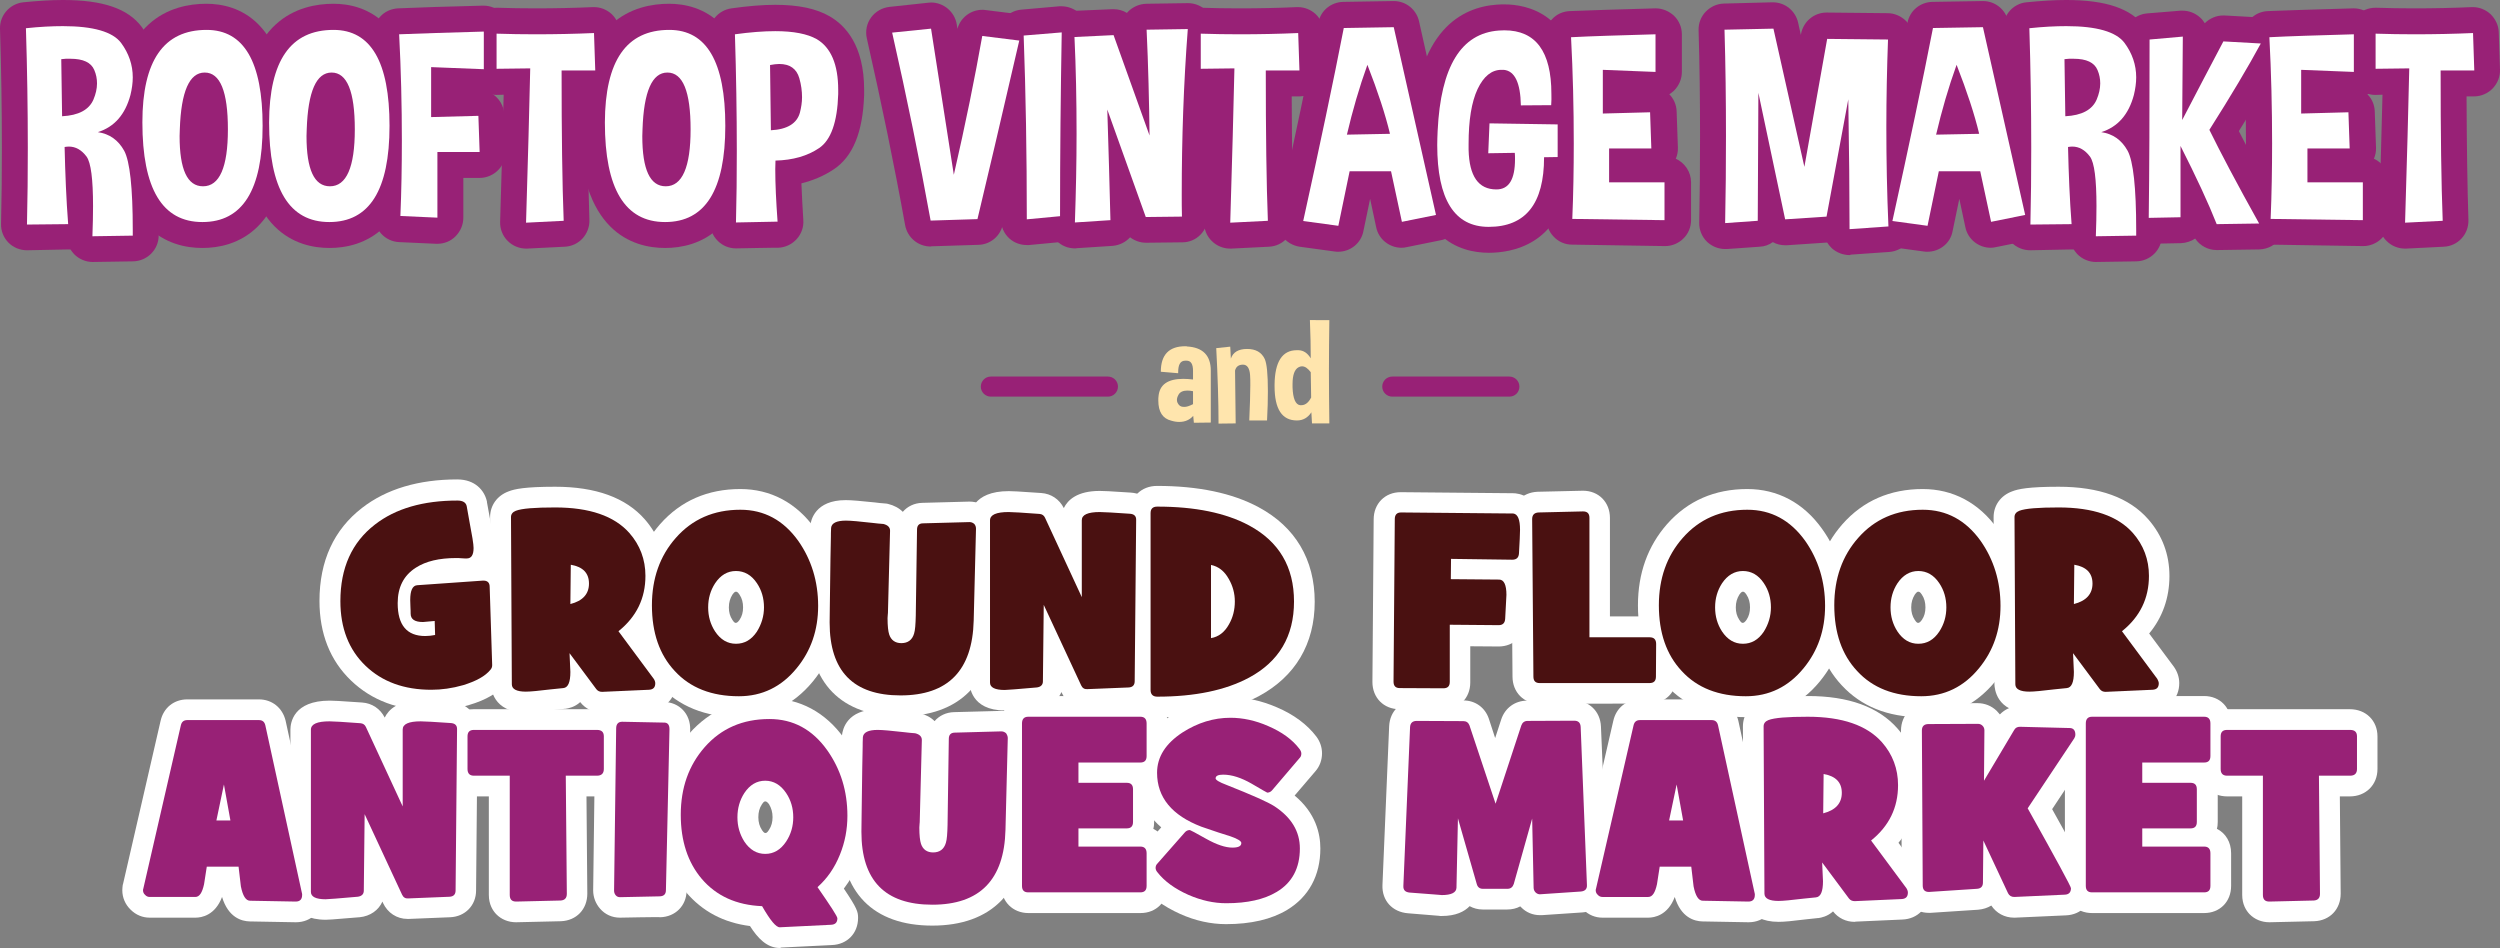 <?xml version="1.0" encoding="UTF-8"?>
<!-- Generator: Adobe Illustrator 28.1.0, SVG Export Plug-In . SVG Version: 6.00 Build 0)  -->
<svg xmlns="http://www.w3.org/2000/svg" xmlns:xlink="http://www.w3.org/1999/xlink" version="1.1" id="Layer_1" x="0px" y="0px" viewBox="0 0 1195.7 453.4" xml:space="preserve">
<rect x="0" y="0" width="1195.7" height="453.4" fill="#808080" stroke="none"/>
<g>
	<g>
		<g>
			<g>
				<path fill="#982176" d="M44.3,125.3c-3.3,0-6.6-1.4-8.9-3.8c-0.6-0.7-1.2-1.4-1.7-2.2c-0.3,0-0.5,0-0.8,0c0,0-19.9,0.4-20,0.4      c-3.3,0-6.5-1.3-8.8-3.6c-2.4-2.4-3.7-5.7-3.6-9c0.3-12,0.4-24.3,0.4-36.5C0.9,52,0.6,32.9,0,13.8c-0.2-6.5,4.7-12,11.1-12.7      c7-0.7,13.4-1.1,19-1.1c19.1,0,31.1,4.1,37.7,12.9c5.4,7.2,8.1,15.2,8.1,23.9c0,3.7-0.5,7.6-1.5,11.4c0,0.1,0,0.1,0,0.2      c-1.5,5.8-3.8,10.3-6.4,14c0.8,1.1,1.6,2.3,2.3,3.6c2.8,5.1,5.6,14.3,5.6,43.9v2.7c0,6.8-5.5,12.3-12.3,12.4      C63.7,125,44.4,125.3,44.3,125.3z"></path>
			</g>
			<g>
				<g>
					<path fill="#982176" d="M96.8,118.6c-15.4,0-41.2-7.8-41.2-60.1c0-49.3,27-56.7,43.1-56.7c14.7,0,39.3,7.6,39.3,58.3       C138,111,112.2,118.6,96.8,118.6z"></path>
				</g>
			</g>
			<g>
				<path fill="#982176" d="M157.6,118.6c-15.4,0-41.2-7.8-41.2-60.1c0-49.3,27-56.7,43.1-56.7c14.7,0,39.3,7.6,39.3,58.3      C198.7,111,172.9,118.6,157.6,118.6z"></path>
			</g>
			<g>
				<path fill="#982176" d="M209.2,116.6c-0.2,0-0.4,0-0.6,0l-17.7-0.8c-6.8-0.3-12.1-6.1-11.8-12.9c0.5-11.7,0.7-23.7,0.7-35.6      c0-16.5-0.4-33.4-1.3-50.2c-0.2-3.3,1-6.5,3.2-9s5.3-3.9,8.6-4.1c9.6-0.4,23.3-0.9,40.7-1.3c0.1,0,0.2,0,0.3,0      c3.2,0,6.3,1.3,8.7,3.5c2.4,2.3,3.8,5.5,3.8,8.9v18c0,3.4-1.4,6.6-3.8,8.9c-1.3,1.3-3,2.3-4.7,2.8c3.4,2.1,5.8,5.9,5.9,10.2      l0.6,17.3c0.1,3.4-1.1,6.6-3.5,9c-2.3,2.4-5.6,3.8-8.9,3.8h-7.8v19c0,3.4-1.4,6.6-3.8,9C215.5,115.4,212.4,116.6,209.2,116.6z"></path>
			</g>
			<g>
				<path fill="#982176" d="M251.6,118.9c-3.2,0-6.4-1.3-8.7-3.6c-2.5-2.4-3.8-5.8-3.7-9.2c0.7-23.6,1.3-44,1.7-60.8      c0,0-3.3,0.1-3.4,0.1c-3.3,0-6.4-1.3-8.7-3.6c-2.4-2.3-3.7-5.5-3.7-8.8V16.1c0-3.4,1.4-6.6,3.8-8.9c2.3-2.3,5.4-3.5,8.7-3.5      c0.1,0,0.2,0,0.3,0C244,3.9,250.1,4,256.1,4c9.3,0,18.6-0.2,27.5-0.6c0.2,0,0.3,0,0.5,0c3.1,0,6.1,1.2,8.4,3.3      c2.4,2.3,3.9,5.4,4,8.7l0.6,17.9c0.1,3.4-1.2,6.6-3.5,9s-5.6,3.8-8.9,3.8H281c0.1,24.2,0.4,44.1,0.9,59.1      c0.2,6.8-5,12.5-11.8,12.8l-18,0.9C252,118.9,251.8,118.9,251.6,118.9z"></path>
			</g>
			<g>
				<path fill="#982176" d="M318.1,118.6c-15.4,0-41.2-7.8-41.2-60.1c0-49.3,27-56.7,43.1-56.7c14.7,0,39.3,7.6,39.3,58.3      C359.3,111,333.5,118.6,318.1,118.6z"></path>
			</g>
			<g>
				<path fill="#982176" d="M352,118.8c-3.3,0-6.5-1.3-8.8-3.7c-2.4-2.4-3.7-5.7-3.6-9c0.3-11,0.4-22.5,0.4-34      c0-17.7-0.3-36.3-0.9-55.4c-0.2-6.3,4.4-11.8,10.7-12.7c7.8-1.1,14.9-1.7,21-1.7c11.1,0,19.6,1.8,26,5.5      c7.5,4.3,16.5,13.9,16.5,35.1V45c0,0.1,0,0.3,0,0.4c-0.6,17.9-5.4,29.6-14.7,35.7c-4.5,3-9.7,5.2-15.3,6.6      c0.2,5.2,0.5,11,0.9,17.4c0.3,3.4-0.9,6.8-3.2,9.3c-2.3,2.5-5.5,4-8.9,4.1C372,118.4,352.1,118.8,352,118.8z"></path>
			</g>
			<g>
				<path fill="#982176" d="M445.1,117.9c-6,0-11.1-4.3-12.2-10.2c-5.1-28.4-11.3-58.4-18.3-89.3c-0.8-3.5-0.1-7.1,2-10      s5.3-4.7,8.8-5.1l18.6-2c0.4,0,0.9-0.1,1.3-0.1c6,0,11.3,4.4,12.3,10.5l0.3,2.1c1.5-5.4,6.4-9.1,11.9-9.1c0.5,0,1,0,1.5,0.1      L489,7c3.5,0.4,6.6,2.3,8.7,5.2c2,2.9,2.7,6.5,1.9,9.9c-8.8,38.2-15.6,67-20,85.5c-1.3,5.5-6.1,9.4-11.7,9.5l-22.4,0.7      C445.4,117.9,445.2,117.9,445.1,117.9z"></path>
			</g>
			<g>
				<path fill="#982176" d="M491.1,117.2c-3.1,0-6.1-1.1-8.4-3.2c-2.6-2.4-4-5.7-4-9.2c0-30.9-0.5-60.3-1.5-87.4      C477,10.8,482,5.1,488.6,4.6L506.7,3c0.3,0,0.7,0,1,0c3.1,0,6.2,1.2,8.5,3.3c2.6,2.4,4,5.8,3.9,9.3c-0.5,28.7-0.7,58.3-0.8,87.8      c0,6.4-4.9,11.8-11.3,12.3l-15.9,1.5C491.9,117.2,491.5,117.2,491.1,117.2z"></path>
			</g>
			<g>
				<path fill="#982176" d="M514.1,118.8c-3.2,0-6.3-1.2-8.6-3.5c-2.5-2.4-3.9-5.8-3.8-9.4c0.5-14.3,0.8-28.5,0.8-42      c0-15.6-0.3-31-1-45.7c-0.3-6.8,5-12.6,11.8-13L532,4.4c0.2,0,0.4,0,0.6,0c2.3,0,4.5,0.6,6.4,1.8c0.1-0.2,0.3-0.3,0.4-0.5      c2.3-2.4,5.5-3.8,8.9-3.9c0,0,19.8-0.3,19.9-0.3c3.4,0,6.7,1.4,9,3.9c2.4,2.5,3.6,6,3.3,9.4c-1.9,25.6-2.9,51.9-2.9,78      c0,3.5,0,7,0.1,10.6c0,3.3-1.2,6.5-3.5,8.8c-2.3,2.4-5.4,3.7-8.7,3.7l-17.4,0.2c-2.8,0-5.5-1-7.6-2.6c-2.1,2.3-5,3.8-8.4,4.1      l-17,1.1C514.7,118.8,514.4,118.8,514.1,118.8z"></path>
			</g>
			<g>
				<path fill="#982176" d="M588.3,118.9c-3.2,0-6.4-1.3-8.7-3.6c-2.5-2.4-3.8-5.8-3.7-9.2c0.7-23.6,1.3-44,1.7-60.8      c0,0-3.3,0.1-3.4,0.1c-3.3,0-6.4-1.3-8.7-3.6c-2.4-2.3-3.7-5.5-3.7-8.8V16.1c0-3.4,1.4-6.6,3.8-8.9c2.3-2.3,5.4-3.5,8.7-3.5      c0.1,0,0.2,0,0.3,0c6.1,0.2,12.2,0.3,18.2,0.3c9.3,0,18.6-0.2,27.5-0.6c0.2,0,0.3,0,0.5,0c3.1,0,6.1,1.2,8.4,3.3      c2.4,2.3,3.9,5.4,4,8.7l0.6,17.9c0.1,3.4-1.2,6.6-3.5,9s-5.6,3.8-8.9,3.8h-3.6c0.1,24.2,0.4,44.1,0.9,59.1      c0.2,6.8-5,12.5-11.8,12.8l-18,0.9C588.7,118.9,588.5,118.9,588.3,118.9z"></path>
			</g>
			<g>
				<path fill="#982176" d="M640.1,120.4c-0.6,0-1.1,0-1.7-0.1l-16.8-2.3c-3.4-0.5-6.5-2.4-8.5-5.2s-2.7-6.4-1.9-9.8      c7.9-36,14.4-66.9,19.3-92.1c1.1-5.8,6.1-9.9,12-10c0,0,24-0.4,24.1-0.4c5.8,0,10.8,4,12.1,9.7c5.8,26.1,12.6,56.3,20.1,89.8      c0.7,3.3,0.1,6.7-1.7,9.5s-4.7,4.8-8,5.4l-16.3,3.3c-0.8,0.2-1.7,0.3-2.5,0.3c-5.7,0-10.9-4-12.1-9.8l-2.9-13.6l-3.2,15.4      C651,116.3,645.9,120.4,640.1,120.4z"></path>
			</g>
			<g>
				<path fill="#982176" d="M712.1,120.9c-13.8,0-37-6.7-37-51.6c0-2.4,0.1-4.9,0.2-7.5c2.3-47,23.4-58.4,40.8-59.6      c0.1,0,0.2,0,0.3,0c1.1-0.1,2.1-0.1,3.1-0.1c10.5,0,34.9,4.2,34.9,42.8c0,2-0.1,4-0.2,6.1c2,2.2,3.3,5.2,3.3,8.4V75      c0,5-3,9.3-7.3,11.3C745.9,117.3,722.7,120.9,712.1,120.9z"></path>
			</g>
			<g>
				<path fill="#982176" d="M751.8,117c-3.3,0-6.5-1.4-8.8-3.9c-2.3-2.4-3.5-5.7-3.4-9c0.5-11.7,0.7-23.7,0.7-35.6      c0-16.5-0.4-33.4-1.3-50.2c-0.2-3.3,1-6.6,3.2-9c2.2-2.5,5.4-3.9,8.7-4c9.6-0.4,23.2-0.8,40.7-1.3c0.1,0,0.2,0,0.3,0      c3.2,0,6.3,1.3,8.7,3.5c2.4,2.3,3.8,5.5,3.8,8.9v18c0,3.4-1.4,6.6-3.8,9c-0.7,0.6-1.4,1.2-2.2,1.7c2.1,2.1,3.4,5,3.5,8.2      l0.6,17.3c0.1,1.8-0.3,3.7-1,5.3c4.3,2,7.3,6.3,7.3,11.3v18.1c0,3.3-1.3,6.5-3.7,8.8c-2.3,2.3-5.5,3.6-8.7,3.6      C796,117.7,751.8,117,751.8,117z"></path>
			</g>
			<g>
				<path fill="#982176" d="M884.6,122c-3.1,0-6.2-1.2-8.5-3.3c-0.8-0.8-1.6-1.7-2.2-2.7l-19.3,1.3c-0.3,0-0.6,0-0.8,0      c-2.1,0-4.1-0.5-5.9-1.5c-1.8,1.3-3.9,2.1-6.3,2.2l-15.6,1.1c-0.3,0-0.6,0-0.9,0c-3.2,0-6.2-1.2-8.6-3.4      c-2.5-2.4-3.9-5.8-3.8-9.3c0.3-13.9,0.4-27.8,0.4-41.4c0-17-0.2-34-0.7-50.5c-0.1-3.3,1.1-6.5,3.4-8.9c2.3-2.4,5.4-3.8,8.7-3.9      l23.1-0.6c0.1,0,0.2,0,0.3,0c5.8,0,10.8,4,12.1,9.7l1.3,5.9l0.1-0.5c1.1-5.9,6.2-10.2,12.2-10.2l29.2,0.3c3.3,0,6.5,1.4,8.9,3.8      c2.3,2.4,3.5,5.7,3.4,9c-0.5,13.6-0.8,27.5-0.8,41.4c0,15.5,0.3,31.3,0.9,47.1c0.3,6.7-4.9,12.4-11.6,12.9l-18.6,1.3      C885.2,122,884.9,122,884.6,122z"></path>
			</g>
			<g>
				<path fill="#982176" d="M921.9,120.4c-0.6,0-1.1,0-1.7-0.1l-16.8-2.3c-3.4-0.5-6.5-2.4-8.5-5.2s-2.7-6.4-1.9-9.8      c7.9-36,14.4-66.9,19.3-92.1c1.1-5.8,6.1-9.9,12-10c0,0,24-0.4,24.1-0.4c5.8,0,10.8,4,12.1,9.7c5.8,26.1,12.6,56.3,20.1,89.8      c0.7,3.3,0.1,6.7-1.7,9.5s-4.7,4.8-8,5.4l-16.3,3.3c-0.8,0.2-1.7,0.3-2.5,0.3c-5.7,0-10.9-4-12.1-9.8l-2.9-13.6l-3.2,15.4      C932.9,116.3,927.7,120.4,921.9,120.4z"></path>
			</g>
			<g>
				<path fill="#982176" d="M1002.4,125.3c-3.3,0-6.6-1.4-8.9-3.8c-0.6-0.7-1.2-1.4-1.7-2.2c-0.3,0-0.5,0-0.8,0c0,0-19.9,0.4-20,0.4      c-3.3,0-6.5-1.3-8.8-3.6c-2.4-2.4-3.7-5.7-3.6-9c0.3-12,0.4-24.3,0.4-36.5c0-18.6-0.3-37.8-0.9-56.8      c-0.2-6.5,4.7-12.1,11.1-12.7c7-0.7,13.4-1.1,19-1.1c19.1,0,31.1,4.1,37.7,12.9c5.4,7.2,8.1,15.2,8.1,23.9      c0,3.7-0.5,7.6-1.5,11.4c0,0.1,0,0.1,0,0.2c-1.5,5.8-3.8,10.3-6.4,14c0.8,1.1,1.6,2.3,2.3,3.6c2.8,5.1,5.6,14.3,5.6,43.9v2.7      c0,6.8-5.5,12.3-12.3,12.4C1021.9,125,1002.5,125.3,1002.4,125.3z"></path>
			</g>
			<g>
				<path fill="#982176" d="M1060.2,119.6c-4.2,0-8-2.1-10.3-5.5c-1.9,1.3-4.3,2.1-6.8,2.2l-15.4,0.3c-3.3,0-6.4-1.3-8.8-3.6      c-2.4-2.4-3.7-5.6-3.7-9c0.3-22.5,0.4-51.1,0.4-85.2c0-6.5,5-11.9,11.4-12.4l15.9-1.3c0.3,0,0.7,0,1,0c3.1,0,6.1,1.2,8.4,3.3      c0.9,0.8,1.6,1.7,2.2,2.7c2.3-2.3,5.5-3.7,8.8-3.7c0.2,0,0.5,0,0.7,0l17.9,1c4.2,0.2,8.1,2.6,10.1,6.3c2.1,3.7,2.1,8.2,0.1,11.9      c-5.4,10-12.5,22.1-21.3,36.1c5,9.9,11.9,22.7,20.4,38.1c2.1,3.8,2.1,8.5-0.1,12.3s-6.2,6.1-10.6,6.2      C1080.7,119.3,1060.3,119.6,1060.2,119.6z"></path>
			</g>
			<g>
				<path fill="#982176" d="M1085.7,117c-3.3,0-6.5-1.4-8.8-3.9c-2.3-2.4-3.5-5.7-3.4-9c0.5-11.7,0.7-23.7,0.7-35.6      c0-16.5-0.4-33.4-1.3-50.2c-0.2-3.3,1-6.6,3.2-9c2.2-2.5,5.4-3.9,8.7-4c9.6-0.4,23.2-0.8,40.7-1.3c0.1,0,0.2,0,0.3,0      c3.2,0,6.3,1.3,8.7,3.5c2.4,2.3,3.8,5.5,3.8,8.9v18c0,3.4-1.4,6.6-3.8,9c-0.7,0.6-1.4,1.2-2.2,1.7c2.1,2.1,3.4,5,3.5,8.2      l0.6,17.3c0.1,1.8-0.3,3.7-1,5.3c4.3,2,7.3,6.3,7.3,11.3v18.1c0,3.3-1.3,6.5-3.7,8.8c-2.3,2.3-5.5,3.6-8.7,3.6      C1130,117.7,1085.7,117,1085.7,117z"></path>
			</g>
			<g>
				<path fill="#982176" d="M1150.2,118.9c-3.2,0-6.4-1.3-8.7-3.6c-2.5-2.4-3.8-5.8-3.7-9.2c0.7-23.6,1.3-44,1.7-60.8      c0,0-3.3,0.1-3.4,0.1c-3.3,0-6.4-1.3-8.7-3.6c-2.4-2.3-3.7-5.5-3.7-8.8V16.1c0-3.4,1.4-6.6,3.8-8.9c2.3-2.3,5.4-3.5,8.7-3.5      c0.1,0,0.2,0,0.3,0c6.1,0.2,12.2,0.3,18.2,0.3c9.3,0,18.6-0.2,27.5-0.6c0.2,0,0.3,0,0.5,0c3.1,0,6.1,1.2,8.4,3.3      c2.4,2.3,3.9,5.4,4,8.7l0.6,17.9c0.1,3.4-1.2,6.6-3.5,9s-5.6,3.8-8.9,3.8h-3.6c0.1,24.2,0.4,44.1,0.9,59.1      c0.2,6.8-5,12.5-11.8,12.8l-18,0.9C1150.6,118.9,1150.4,118.9,1150.2,118.9z"></path>
			</g>
		</g>
		<g>
			<path fill="#FFFFFF" d="M12.9,107.4c0.3-12.2,0.4-24.4,0.4-36.7c0-18.9-0.3-37.9-0.9-57.2c6.6-0.7,12.5-1,17.7-1     c14.5,0,23.8,2.7,27.8,8c3.7,5,5.6,10.5,5.6,16.5c0,2.7-0.4,5.5-1.1,8.4c-2.5,9.4-7.7,15.3-15.6,17.8c5.5,0.8,9.7,3.7,12.6,8.9     c2.7,5,4.1,17.6,4.1,37.9v2.7L44.2,113c0.2-5.4,0.3-10.2,0.3-14.4c0-12.9-1-20.8-3.1-23.7c-2.4-3.2-5.2-4.8-8.5-4.8     c-0.6,0-1.3,0.1-2,0.2c0.3,13,0.8,25.3,1.7,36.9L12.9,107.4z M29.3,28.3l0.4,27.3c7.9-0.4,12.9-3.1,15-8c1.1-2.6,1.7-5.2,1.7-7.7     c0-2.2-0.4-4.3-1.3-6.4c-1.5-3.6-5.3-5.4-11.4-5.4C32.4,28,30.9,28.1,29.3,28.3z"></path>
			<path fill="#FFFFFF" d="M98.8,14.3c17.9,0,26.8,15.3,26.8,45.9c0,30.7-9.6,46-28.8,46S68.1,90.3,68.1,58.5     C68.1,29,78.3,14.3,98.8,14.3z M86,61.9c0,1.1-0.1,2.2-0.1,3.2c0,16,3.7,24,11.2,24c7.9,0,11.9-9.1,11.9-27.2     c0-18.2-3.7-27.2-11.1-27.2C90.6,34.7,86.6,43.7,86,61.9z"></path>
			<path fill="#FFFFFF" d="M159.5,14.3c17.9,0,26.8,15.3,26.8,45.9c0,30.7-9.6,46-28.8,46s-28.8-15.9-28.8-47.6     C128.8,29,139,14.3,159.5,14.3z M146.7,61.9c0,1.1-0.1,2.2-0.1,3.2c0,16,3.7,24,11.2,24c7.9,0,11.9-9.1,11.9-27.2     c0-18.2-3.7-27.2-11.1-27.2C151.3,34.7,147.3,43.7,146.7,61.9z"></path>
			<path fill="#FFFFFF" d="M231.4,15.1v18l-25.2-1V56l22.6-0.6l0.6,17.3h-20.2v31.4l-17.7-0.8c0.5-11.9,0.7-24,0.7-36.1     c0-16.8-0.4-33.7-1.3-50.8C200.5,16,214,15.6,231.4,15.1z"></path>
			<path fill="#FFFFFF" d="M237.5,32.9V16.1c6.2,0.2,12.4,0.3,18.6,0.3c9.5,0,18.9-0.2,28-0.6l0.6,17.9h-16.1     c0,30.2,0.3,54.2,1,71.9l-18,0.9c0.9-30.2,1.6-54.8,2-73.8L237.5,32.9z"></path>
			<path fill="#FFFFFF" d="M320.1,14.3c17.9,0,26.8,15.3,26.8,45.9c0,30.7-9.6,46-28.8,46s-28.8-15.9-28.8-47.6     C289.4,29,299.6,14.3,320.1,14.3z M307.3,61.9c0,1.1-0.1,2.2-0.1,3.2c0,16,3.7,24,11.2,24c7.9,0,11.9-9.1,11.9-27.2     c0-18.2-3.7-27.2-11.1-27.2C311.9,34.7,307.9,43.7,307.3,61.9z"></path>
			<path fill="#FFFFFF" d="M352,106.4c0.3-11.2,0.4-22.6,0.4-34.3c0-17.9-0.3-36.5-0.9-55.7c7.3-1,13.7-1.5,19.3-1.5     c8.8,0,15.3,1.3,19.8,3.8c6.8,4,10.3,12.1,10.3,24.3v2c-0.4,13.4-3.5,22-9.1,25.8s-12.6,5.8-20.9,6c0,1.3-0.1,2.7-0.1,4.1     c0,7.1,0.4,15.4,1.1,25.1L352,106.4z M368.3,31.1l0.4,31.2c7.9-0.4,12.5-3.3,13.9-8.5c0.6-2.4,1-4.8,1-7.3c0-2.9-0.4-6-1.3-9.1     c-1.3-4.5-4.5-6.8-9.6-6.8C371.4,30.6,370,30.8,368.3,31.1z"></path>
			<path fill="#FFFFFF" d="M445.1,105.5c-5.2-28.7-11.3-58.6-18.4-89.9l18.6-1.9l10.9,69.9c5.6-24.4,10.1-46.6,13.6-66.4l17.7,2.2     c-8.9,38.6-15.6,67-20,85.4L445.1,105.5z"></path>
			<path fill="#FFFFFF" d="M507,103.4l-15.9,1.5c0-31.2-0.5-60.5-1.5-87.9l18.2-1.5C507.3,44.3,507,73.6,507,103.4z"></path>
			<path fill="#FFFFFF" d="M514.1,106.4c0.5-14.5,0.8-28.7,0.8-42.5c0-15.9-0.3-31.3-1-46.2l18.7-0.9l17.2,48     c-0.2-16.5-0.6-33.4-1.4-50.6l19.7-0.3c-2,26.1-2.9,52.4-2.9,79c0,3.6,0,7.1,0.1,10.7l-17.3,0.2l-18.4-51.4     c0.6,19,1.1,36.6,1.5,52.9L514.1,106.4z"></path>
			<path fill="#FFFFFF" d="M574.3,32.9V16.1c6.2,0.2,12.4,0.3,18.6,0.3c9.5,0,18.9-0.2,28-0.6l0.6,17.9h-16.1     c0,30.2,0.3,54.2,1,71.9l-18,0.9c0.9-30.2,1.6-54.8,2-73.8L574.3,32.9z"></path>
			<path fill="#FFFFFF" d="M623.3,105.7c8-36.3,14.5-67.1,19.4-92.3l23.9-0.4c5.9,26.3,12.6,56.2,20.2,89.8l-16.3,3.3l-5.2-24.2     h-19.8l-5.4,26.1L623.3,105.7z M664.8,64c-2.2-9.2-5.8-20.2-10.8-33c-3.9,10.8-7.1,21.9-9.8,33.4L664.8,64z"></path>
			<path fill="#FFFFFF" d="M741.9,50.3l-14.5,0.1c-0.2-10.8-2.9-16.5-8.2-17h-1.1c-4.7,0-8.5,3.1-11.4,9.2     c-2.9,6.2-4.3,14.9-4.3,26.2v2.8c0.3,12.7,4.7,19,13.3,19c6,0,8.9-4.8,8.9-14.5c0-1,0-2-0.1-3l-12.7,0.2l0.6-14.3l32.6,0.5v15.6     l-6.5,0.1c0,22.2-8.8,33.3-26.5,33.3c-16.4,0-24.6-13.1-24.6-39.2c0-2.2,0.1-4.4,0.2-6.8c1.5-30.7,11.2-46.6,29.3-47.9     c0.9,0,1.7-0.1,2.6-0.1c15,0,22.5,10.1,22.5,30.4C742.1,46.6,742,48.4,741.9,50.3z"></path>
			<path fill="#FFFFFF" d="M791.8,16.4v18l-25.2-1v20.9l22.6-0.6l0.6,17.3h-20.2v16.2h26.5v18.1l-44.1-0.6c0.5-11.9,0.7-24,0.7-36.1     c0-16.8-0.4-33.7-1.3-50.8C760.9,17.3,774.4,16.9,791.8,16.4z"></path>
			<path fill="#FFFFFF" d="M848.2,13.7L863,79.8l10.9-61.2l29.1,0.3c-0.5,13.8-0.8,27.8-0.8,41.8c0,15.7,0.3,31.6,1,47.6l-18.6,1.3     c0-16.9-0.2-37.6-0.6-62.1l-10.4,56.1l-19.8,1.3L841,44.4l-0.3,61.2l-15.6,1.1c0.3-14,0.4-27.9,0.4-41.6     c0-17.2-0.2-34.1-0.7-50.9L848.2,13.7z"></path>
			<path fill="#FFFFFF" d="M905.1,105.7c8-36.3,14.5-67.1,19.4-92.3l23.9-0.4c5.9,26.3,12.6,56.2,20.2,89.8l-16.3,3.3l-5.2-24.2     h-19.8l-5.4,26.1L905.1,105.7z M946.6,64c-2.2-9.2-5.8-20.2-10.8-33c-3.9,10.8-7.1,21.9-9.8,33.4L946.6,64z"></path>
			<path fill="#FFFFFF" d="M971.1,107.4c0.3-12.2,0.4-24.4,0.4-36.7c0-18.9-0.3-37.9-0.9-57.2c6.6-0.7,12.5-1,17.7-1     c14.5,0,23.8,2.7,27.8,8c3.7,5,5.6,10.5,5.6,16.5c0,2.7-0.4,5.5-1.1,8.4c-2.5,9.4-7.7,15.3-15.6,17.8c5.5,0.8,9.7,3.7,12.6,8.9     c2.7,5,4.1,17.6,4.1,37.9v2.7l-19.3,0.3c0.2-5.4,0.3-10.2,0.3-14.4c0-12.9-1-20.8-3.1-23.7c-2.4-3.2-5.2-4.8-8.5-4.8     c-0.6,0-1.3,0.1-2,0.2c0.3,13,0.8,25.3,1.7,36.9L971.1,107.4z M987.4,28.3l0.4,27.3c7.9-0.4,12.9-3.1,15-8     c1.1-2.6,1.7-5.2,1.7-7.7c0-2.2-0.4-4.3-1.3-6.4c-1.5-3.6-5.3-5.4-11.4-5.4C990.5,28,989,28.1,987.4,28.3z"></path>
			<path fill="#FFFFFF" d="M1044,17.5l-0.3,39.9c7.1-13.7,13.7-26.2,19.7-37.6l17.9,1c-6,11.1-14.2,24.9-24.6,41.3     c5.3,10.8,13.2,25.8,23.8,44.8l-20.3,0.3c-3.9-9.9-9.7-22.4-17.3-37.4v34.1l-15.2,0.3c0.3-22.6,0.4-51.1,0.4-85.3L1044,17.5z"></path>
			<path fill="#FFFFFF" d="M1125.8,16.4v18l-25.2-1v20.9l22.6-0.6l0.6,17.3h-20.2v16.2h26.5v18.1l-44.1-0.6     c0.5-11.9,0.7-24,0.7-36.1c0-16.8-0.4-33.7-1.3-50.8C1094.9,17.3,1108.4,16.9,1125.8,16.4z"></path>
			<path fill="#FFFFFF" d="M1136.2,32.9V16.1c6.2,0.2,12.4,0.3,18.6,0.3c9.5,0,18.9-0.2,28-0.6l0.6,17.9h-16.1     c0,30.2,0.3,54.2,1,71.9l-18,0.9c0.9-30.2,1.6-54.8,2-73.8L1136.2,32.9z"></path>
		</g>
	</g>
	<g>
		<g>
			<g>
				<path fill="#FFFFFF" d="M206.3,339.8c-15.6,0-28.5-4.8-38.4-14.3c-10-9.6-15.1-22.4-15.1-38.1c0-19.1,6.9-34.1,20.4-44.5      c11.6-9,27-13.6,45.5-13.6c8.6,0,12.9,5.3,14.1,10.2c0.1,0.2,0.1,0.5,0.1,0.7c0.3,1.6,0.7,3.9,1.3,7.1      c1.9,9.7,2.2,12.9,2.2,14.7c0,2.4-0.4,4.5-1,6.3c5.1,1.6,8.5,6.2,8.7,12.1l1.2,37.3c0.1,3.3-0.9,6.4-3.1,9      c-3.8,4.6-9.7,8.1-17.9,10.5C218.2,338.9,212.1,339.8,206.3,339.8z"></path>
			</g>
			<g>
				<path fill="#FFFFFF" d="M287.8,340.8c-4.1,0-7.8-1.8-10.3-5c-2.6,2.4-5.6,3-7,3.2c-0.1,0-0.2,0-0.3,0c-1.2,0.1-3.1,0.3-5.6,0.6      c-6.3,0.8-10.5,1.2-13.1,1.2c-16,0-16.6-11.9-16.7-13.3l-0.4-80.1c0-5.7,3.4-10.4,8.9-12.4c2.8-1.1,7.8-2.2,22.2-2.2      c19.4,0,33.8,5.2,42.9,15.6c6.7,7.7,10.1,16.8,10.1,27.1c0,10.4-3.3,19.8-9.7,27.5l11.9,16c1.6,2.3,2.5,5,2.5,7.7      c0,7.4-5.2,12.7-12.5,13l-22.4,1C288.2,340.8,288,340.8,287.8,340.8z"></path>
			</g>
			<g>
				<path fill="#FFFFFF" d="M353.3,343c-15.9,0-28.7-5.2-38-15.3c-9-9.7-13.5-22.5-13.5-38.2c0-15.3,4.7-28.3,13.9-38.8      c9.9-11.2,22.8-16.8,38.4-16.8c14.5,0,26.9,6.6,35.8,19.1c7.6,10.6,11.4,23,11.4,36.9c0,13.8-4.2,25.9-12.5,36      C379.5,337.2,367.5,343,353.3,343z M352,283c-0.3,0-0.7,0-1.7,1.4c-1.1,1.8-1.7,3.7-1.7,6.1c0,2.3,0.5,4.2,1.7,6      c0.9,1.4,1.3,1.4,1.6,1.4c0.3,0,0.8,0,1.8-1.4c1.2-1.8,1.7-3.7,1.7-6s-0.5-4.3-1.7-6.1C352.8,283,352.3,283,352,283z"></path>
			</g>
			<g>
				<path fill="#FFFFFF" d="M430.7,342.6c-28.3,0-43.9-15.9-43.9-44.7c0-0.1,0.4-30.8,0.4-30.8l0.2-10.1c0-1.3,0-2.9,0.1-5      c0-0.1,0-0.3,0-0.4c0.3-2.9,2.4-12.4,17-12.4c2.8,0,7.2,0.4,13.9,1.1c1.6,0.2,3.2,0.4,4.9,0.5c0.5,0,0.9,0.1,1.4,0.2      c2.9,0.7,5.3,2,7.1,3.8c2.2-2.6,5.5-4.2,9.3-4.3c0.1,0,22.5-0.6,22.6-0.6c3.5,0,6.8,1.4,9.3,3.8c2.5,2.5,3.9,5.9,3.8,9.5      l-1.1,43.8C475,326.4,459,342.6,430.7,342.6z"></path>
			</g>
			<g>
				<path fill="#FFFFFF" d="M480.6,339.8c-16.4,0-16.9-12-16.9-13.4v-77.6c0-3.3,1.4-13.9,18.8-13.9c1.3,0,4.4,0.1,15.5,0.9      c4.7,0.3,8.7,3,10.8,7.2c1.9-3.9,6.4-8.2,17.2-8.2c1.5,0,4.6,0.1,14.8,0.8c7.4,0.5,12.5,5.9,12.4,13.2l-0.7,76.9      c0,7.1-5.2,12.5-12.4,12.8l-19.7,0.8c-0.2,0-0.5,0-0.7,0c-5.1,0-9.5-2.9-11.7-7.6l-0.3-0.7c-1.8,4.1-5.8,7-10.9,7.5h-0.1      C482.7,339.8,481.4,339.8,480.6,339.8z"></path>
			</g>
			<g>
				<path fill="#FFFFFF" d="M553.4,343.1c-7.6,0-13.1-5.5-13.1-13.1v-84.6c0-7.6,5.5-13,13.1-13c19.6,0,36,3.4,48.6,10.2      c17.5,9.4,26.8,25,26.8,45.2s-9.3,35.8-26.8,45.2C589.4,339.6,573.1,343.1,553.4,343.1z"></path>
			</g>
			<g>
				<path fill="#FFFFFF" d="M669.3,339.2c-7.5,0-12.9-5.5-12.9-13l0.6-77.8c0-7.5,5.4-13,12.9-13l53.8,0.5c2.1,0,13.2,0.8,13.2,17.5      c0,2.2-0.2,6.1-0.5,11.9c-0.3,5.2-3.1,9.3-7.3,11.2c0.8,2.2,1.2,4.9,1.2,8.2c0,0.7,0,2.2-0.6,12c-0.4,7.3-5.7,12.5-12.9,12.5      c-0.1,0-13.6-0.1-13.6-0.1v17.3c0,7.6-5.5,13-13,13C690.2,339.3,669.3,339.2,669.3,339.2z"></path>
			</g>
			<g>
				<path fill="#FFFFFF" d="M736.3,336.6c-7.5,0-12.9-5.5-12.9-13l-0.6-75.2c0-7.5,5.2-12.9,12.6-13.2c0.1,0,21.6-0.5,21.7-0.5      c7.5,0,12.9,5.5,12.9,13v47.1h18.9c7.6,0,13,5.5,13,13.1v15.6c0,7.6-5.5,13-13,13L736.3,336.6L736.3,336.6z"></path>
			</g>
			<g>
				<path fill="#FFFFFF" d="M834.9,343c-15.9,0-28.7-5.2-38-15.3c-9-9.7-13.5-22.5-13.5-38.2c0-15.3,4.7-28.3,13.9-38.8      c9.9-11.2,22.8-16.8,38.4-16.8c14.5,0,26.9,6.6,35.8,19.1c7.6,10.6,11.4,23,11.4,36.9c0,13.8-4.2,25.9-12.5,36      C861.1,337.2,849.1,343,834.9,343z M833.6,283c-0.3,0-0.7,0-1.7,1.4c-1.1,1.8-1.7,3.7-1.7,6.1c0,2.3,0.5,4.2,1.7,6      c0.9,1.4,1.3,1.4,1.6,1.4s0.8,0,1.8-1.4c1.2-1.8,1.7-3.7,1.7-6s-0.5-4.3-1.7-6.1C834.4,283,833.9,283,833.6,283z"></path>
			</g>
			<g>
				<path fill="#FFFFFF" d="M918.8,343c-15.9,0-28.7-5.2-38-15.3c-9-9.7-13.5-22.5-13.5-38.2c0-15.3,4.7-28.3,13.9-38.8      c9.9-11.2,22.8-16.8,38.4-16.8c14.5,0,26.9,6.6,35.8,19.1c7.6,10.6,11.4,23,11.4,36.9c0,13.8-4.2,25.9-12.5,36      C945,337.2,933.1,343,918.8,343z M917.5,283c-0.3,0-0.7,0-1.7,1.4c-1.1,1.8-1.7,3.7-1.7,6.1c0,2.3,0.5,4.2,1.7,6      c0.9,1.4,1.3,1.4,1.6,1.4s0.8,0,1.8-1.4c1.2-1.8,1.7-3.7,1.7-6s-0.5-4.3-1.7-6.1C918.3,283,917.8,283,917.5,283z"></path>
			</g>
			<g>
				<path fill="#FFFFFF" d="M1006.9,340.8c-4.1,0-7.8-1.8-10.3-5c-2.6,2.4-5.6,3-7,3.2c-0.1,0-0.2,0-0.3,0c-1.2,0.1-3.1,0.3-5.6,0.6      c-6.3,0.8-10.5,1.2-13.1,1.2c-16,0-16.6-11.9-16.7-13.3l-0.4-80.1c0-5.7,3.4-10.4,8.9-12.4c2.8-1.1,7.8-2.2,22.2-2.2      c19.4,0,33.8,5.2,42.9,15.6c6.7,7.7,10.1,16.8,10.1,27.1c0,10.4-3.3,19.8-9.7,27.5l11.9,16c1.6,2.3,2.5,5,2.5,7.7      c0,7.4-5.2,12.7-12.5,13l-22.4,1C1007.2,340.8,1007.1,340.8,1006.9,340.8z"></path>
			</g>
			<g>
				<path fill="#FFFFFF" d="M119.4,440.7c-3.8-0.1-10.2-1.8-13.2-11.7c-3.3,8.8-9.8,9.9-12.7,9.9H71.6c-3.4,0-6.6-1.3-9.1-3.8      c-2.6-2.5-4-5.8-4-9.3c0-0.8,0.1-1.7,0.2-2.5c0-0.1,0-0.2,0.1-0.3l18-78.2c1.4-6.3,6.4-10.3,12.8-10.3h34.2      c6.3,0,11.3,4,12.8,10.2l17.6,80.8c0.2,0.7,0.2,1.4,0.2,2.1v0.4c0,7.6-5.4,13.1-12.9,13.1C141.4,441.1,119.4,440.7,119.4,440.7z      "></path>
			</g>
			<g>
				<path fill="#FFFFFF" d="M155.8,439.9c-16.4,0-16.9-12-16.9-13.4V349c0-3.3,1.4-13.9,18.8-13.9c1.3,0,4.4,0.1,15.5,0.9      c4.7,0.3,8.7,3,10.8,7.2c1.9-3.9,6.4-8.2,17.2-8.2c1.5,0,4.6,0.1,14.8,0.8c7.4,0.5,12.5,5.9,12.4,13.2l-0.7,76.9      c0,7.1-5.2,12.5-12.4,12.8l-19.7,0.8c-0.2,0-0.5,0-0.7,0c-5.1,0-9.5-2.9-11.7-7.6l-0.3-0.7c-1.8,4.1-5.8,7-10.9,7.5h-0.1      C157.9,439.9,156.6,439.9,155.8,439.9z"></path>
			</g>
			<g>
				<path fill="#FFFFFF" d="M246.8,441.1c-3.7,0-7.1-1.4-9.5-3.9c-1.6-1.7-3.5-4.6-3.5-9.2v-47.1h-7.2c-7.6,0-13.1-5.5-13.1-13.1      v-15.6c0-7.6,5.5-13,13-13h58.8c7.7,0,13.2,5.5,13.2,13v15.6c0,7.6-5.6,13.1-13.2,13.1h-4.8l0.4,46.5c0,7.5-5.2,12.9-12.6,13.2      C268.5,440.6,246.9,441.1,246.8,441.1z"></path>
			</g>
			<g>
				<path fill="#FFFFFF" d="M296.5,438.9c-3.7,0-7.1-1.5-9.5-4.3c-2.1-2.4-3.3-5.5-3.3-8.7l1-77.6c0-7.5,5.4-13,12.7-13      c0.1,0,20.1,0.4,20.1,0.4c7.5,0.2,12.8,5.8,12.6,13.4l-1.7,76.9c-0.1,7.2-5.4,12.5-12.6,12.7      C315.8,438.5,296.6,438.9,296.5,438.9z"></path>
			</g>
			<g>
				<path fill="#FFFFFF" d="M373,453.4c-6.2,0-10.6-4.7-14.3-10.5c-12.6-1.6-22.8-7-30.6-16.2c-8.2-9.7-12.3-22.1-12.3-37      c0-15.3,4.7-28.4,13.8-38.8c9.9-11.2,22.8-16.9,38.4-16.9c14.5,0,26.9,6.7,35.8,19.2c7.6,10.6,11.4,23.1,11.4,36.9      c0,7.7-1.5,15.3-4.4,22.3c-1.9,4.6-4.3,8.8-7.2,12.6c6.4,9.5,6.8,11.1,6.8,14c0,7.4-5.2,12.7-12.5,13l-24.4,1.2      C373.4,453.4,373.2,453.4,373,453.4z M366,383.3c-0.3,0-0.7,0-1.6,1.4c-1.2,1.8-1.7,3.8-1.7,6.2c0,2.4,0.6,4.4,1.8,6.2      c0.9,1.3,1.3,1.3,1.6,1.3c0.3,0,0.8,0,1.7-1.5c1.2-1.8,1.7-3.8,1.7-6.1c0-2.4-0.6-4.3-1.7-6.2      C366.8,383.3,366.3,383.3,366,383.3z"></path>
			</g>
			<g>
				<path fill="#FFFFFF" d="M445.9,442.7c-28.3,0-43.9-15.9-43.9-44.7c0-0.1,0.4-30.8,0.4-30.8l0.2-10.1c0-1.3,0-2.9,0.1-5      c0-0.1,0-0.3,0-0.4c0.3-2.9,2.4-12.4,17-12.4c2.8,0,7.2,0.4,13.9,1.1c1.6,0.2,3.2,0.4,4.9,0.5c0.5,0,0.9,0.1,1.4,0.2      c2.9,0.7,5.3,2,7.1,3.8c2.2-2.6,5.5-4.2,9.3-4.3c0.1,0,22.5-0.6,22.6-0.6c3.5,0,6.8,1.4,9.3,3.8c2.5,2.5,3.9,5.9,3.8,9.5      l-1.1,43.8C490.1,426.5,474.2,442.7,445.9,442.7z"></path>
			</g>
			<g>
				<path fill="#FFFFFF" d="M491.9,436.7c-7.5,0-13-5.5-13-13V346c0-7.6,5.5-13.1,13-13.1h53.6c7.5,0,12.9,5.5,12.9,13.1v15.6      c0,5.4-2.8,9.7-7,11.7c0.4,1.3,0.6,2.7,0.6,4.2v15.6c0,1.1-0.1,2.3-0.4,3.3c4.2,2.1,6.8,6.4,6.8,11.7v15.6c0,7.6-5.4,13-12.9,13      L491.9,436.7L491.9,436.7z"></path>
			</g>
			<g>
				<path fill="#FFFFFF" d="M586.4,442c-7.2,0-14.7-1.6-22-4.9c-8-3.6-14.3-8.2-18.7-13.9c-1.9-2.4-2.9-5.2-2.9-8.2      c0-3.2,1.2-6.3,3.3-8.7l9.3-10.6c-9.5-8.2-11.9-18.1-11.9-26c0-7.6,2.9-18.6,16.8-27.6c8.8-5.7,18.3-8.6,28.3-8.6      c7.3,0,14.7,1.6,22.1,4.8c8,3.4,14.4,8.1,18.9,14c1.8,2.4,2.7,5.2,2.7,8c0,3.2-1.1,6.2-3.1,8.5l-10,11.7      c10.1,8.4,12.3,18.2,12.3,25.3c0,12.9-5.5,23.1-15.9,29.4C608.1,439.7,598.3,442,586.4,442z"></path>
			</g>
			<g>
				<path fill="#FFFFFF" d="M689.5,438.1c-0.5,0-1,0-1.4-0.1c-0.9-0.1-3.9-0.3-14.7-1.2c-7.5-0.6-12.5-6.1-12.2-13.5l3.2-75.9      c0.3-7.4,5.7-12.5,13.1-12.5l22.4,0.1c5.7,0,10.4,3.4,12.2,8.8l3,9.2l2.9-8.9c1.8-5.5,6.6-9,12.4-9l22.2-0.1      c7.4,0,12.8,5.2,13.1,12.5l3.2,75.5c0.3,7.2-4.8,12.9-12.1,13.4l-19.3,1.3c-0.3,0-0.7,0-1,0c-3.4,0-6.6-1.3-9-3.8      c-0.1-0.1-0.3-0.3-0.4-0.4c-1.8,1-4,1.5-6.2,1.5h-11.8c-2.3,0-4.4-0.6-6.2-1.6C700.4,436,696.3,438.1,689.5,438.1z"></path>
			</g>
			<g>
				<path fill="#FFFFFF" d="M814.2,440.7c-3.8-0.1-10.2-1.8-13.2-11.7c-3.3,8.8-9.8,9.9-12.7,9.9h-21.9c-3.4,0-6.6-1.3-9.1-3.8      c-2.6-2.5-4-5.8-4-9.3c0-0.8,0.1-1.7,0.2-2.5c0-0.1,0-0.2,0.1-0.3l18-78.2c1.4-6.3,6.4-10.3,12.8-10.3h34.2      c6.3,0,11.3,4,12.8,10.2l17.6,80.8c0.2,0.7,0.2,1.4,0.2,2.1v0.4c0,7.6-5.4,13.1-12.9,13.1C836.2,441.1,814.2,440.7,814.2,440.7z      "></path>
			</g>
			<g>
				<path fill="#FFFFFF" d="M887,440.9c-4.1,0-7.8-1.8-10.3-5c-2.6,2.4-5.6,3-7,3.2c-0.1,0-0.2,0-0.3,0c-1.2,0.1-3.1,0.3-5.6,0.6      c-6.3,0.8-10.5,1.2-13.1,1.2c-16,0-16.6-11.9-16.7-13.3l-0.4-80.1c0-5.7,3.4-10.4,8.9-12.4c2.8-1.1,7.8-2.2,22.2-2.2      c19.4,0,33.8,5.2,42.9,15.6c6.7,7.7,10.1,16.8,10.1,27.1c0,10.4-3.3,19.8-9.7,27.5l11.9,16c1.6,2.3,2.5,5,2.5,7.7      c0,7.4-5.2,12.7-12.5,13l-22.4,1C887.3,440.9,887.1,440.9,887,440.9z"></path>
			</g>
			<g>
				<path fill="#FFFFFF" d="M963.3,438.9c-4.6,0-8.5-2.2-10.9-5.8c-1.8,1.1-3.9,1.8-6.3,2l-22.9,1.5c-0.2,0-0.4,0-0.6,0      c-7.4,0-12.8-5.4-13-12.9l-0.4-74.2c0-7.6,5.5-13.1,13.1-13.1l23.5-0.1c3.5,0,6.7,1.3,9.2,3.7c0.5,0.5,1,1.1,1.5,1.7      c2.4-2.5,5.7-4,9.3-4c0.1,0,0.3,0,0.4,0l23.7,0.6c7.2,0.1,12.5,5.6,12.5,13c0,2.7-0.7,5.2-2.1,7.3L981.5,387      c19,34,19,34.5,19,37.8c0,7.4-5.1,12.7-12.4,13c0,0-24.3,1.1-24.4,1.1H963.3z"></path>
			</g>
			<g>
				<path fill="#FFFFFF" d="M1000.6,436.7c-7.5,0-13-5.5-13-13V346c0-7.6,5.5-13.1,13-13.1h53.6c7.5,0,12.9,5.5,12.9,13.1v15.6      c0,5.4-2.8,9.7-7,11.7c0.4,1.3,0.6,2.7,0.6,4.2v15.6c0,1.1-0.1,2.3-0.4,3.3c4.2,2.1,6.8,6.4,6.8,11.7v15.6c0,7.6-5.4,13-12.9,13      L1000.6,436.7L1000.6,436.7z"></path>
			</g>
			<g>
				<path fill="#FFFFFF" d="M1085.4,441.1c-3.7,0-7.1-1.4-9.5-3.9c-1.6-1.7-3.5-4.6-3.5-9.2v-47.1h-7.2c-7.6,0-13.1-5.5-13.1-13.1      v-15.6c0-7.6,5.5-13,13-13h58.8c7.7,0,13.2,5.5,13.2,13v15.6c0,7.6-5.6,13.1-13.2,13.1h-4.8l0.4,46.5c0,7.5-5.2,12.9-12.6,13.2      C1107,440.6,1085.5,441.1,1085.4,441.1z"></path>
			</g>
		</g>
		<g>
			<path fill="#4A1111" d="M235.4,318.1c0,0.8-0.2,1.5-0.8,2.2c-2.5,3.1-6.9,5.5-13.1,7.4c-5.2,1.5-10.3,2.2-15.2,2.2     c-13,0-23.5-3.8-31.5-11.5s-12-18-12-30.9c0-15.9,5.5-28.1,16.5-36.6c9.9-7.7,23.1-11.5,39.5-11.5c2.5,0,4,0.9,4.4,2.6     c0.3,1.6,0.7,4.1,1.3,7.3c1.3,6.7,2,11,2,12.8c0,3.4-1.1,5-3.3,5c-0.5,0-1.4,0-2.5-0.1s-1.9-0.1-2.5-0.1     c-8.1,0-14.5,1.5-19.3,4.6c-5.8,3.7-8.7,9.3-8.7,17c0,10.5,4.4,15.7,13.2,15.7c1.6,0,3.1-0.2,4.7-0.5l-0.2-6.7     c-3.6,0.3-5.5,0.5-5.6,0.5c-3.9,0-5.9-1.3-5.9-4c0-0.7,0-1.8-0.1-3.3c0-1.4-0.1-2.5-0.1-3.2c0-4.6,1.1-6.9,3.3-7.1l31.4-2.2     c2.2-0.1,3.3,0.9,3.3,3L235.4,318.1z"></path>
			<path fill="#4A1111" d="M313.4,326.8c0,2-1,3-3,3.1l-22.4,1c-1.2,0-2.1-0.4-2.8-1.3l-12.8-17.2c0,1,0.1,2.5,0.2,4.5     s0.2,3.5,0.2,4.5c0,4.9-1.1,7.5-3.4,7.7c-1.3,0.1-3.2,0.3-5.9,0.6c-5.8,0.7-9.8,1.1-12,1.1c-4.4,0-6.7-1.2-6.7-3.5l-0.4-80     c0-1.4,0.8-2.4,2.3-3c2.8-1.1,9.1-1.6,18.8-1.6c16.5,0,28.3,4.1,35.5,12.2c5.1,5.8,7.7,12.7,7.7,20.5c0,10.8-4.3,19.6-12.9,26.5     l16.9,22.8C313.2,325.5,313.4,326.2,313.4,326.8z M281.7,279.1c0-5-2.9-8-8.7-9l-0.2,18.8C278.7,287.4,281.7,284.1,281.7,279.1z"></path>
			<path fill="#4A1111" d="M391.3,289.8c0,11.5-3.4,21.4-10.2,29.7c-7.3,9-16.6,13.5-27.7,13.5c-13,0-23.3-4-30.7-12.1     c-7.3-7.8-10.9-18.3-10.9-31.4c0-12.8,3.8-23.6,11.4-32.2c7.9-9,18.2-13.5,30.9-13.5c11.4,0,20.6,5,27.7,14.9     C388.1,267.7,391.3,278.1,391.3,289.8z M365.4,290.5c0-4.3-1.1-8.2-3.4-11.6c-2.6-3.9-6-5.8-10-5.8c-4.1,0-7.4,2-10,5.9     c-2.2,3.4-3.3,7.2-3.3,11.5s1.1,8.1,3.3,11.5c2.6,3.9,5.9,5.9,10,5.9s7.4-1.9,10-5.8C364.2,298.6,365.4,294.7,365.4,290.5z"></path>
			<path fill="#4A1111" d="M466.8,252.9l-1.1,43.9c-0.6,23.9-12.3,35.8-35,35.8c-22.6,0-33.9-11.6-33.9-34.8c0,0.2,0.1-10,0.4-30.7     l0.2-10.3c0-1,0-2.4,0.1-4.3c0.2-2.3,2.6-3.5,7.1-3.5c2.3,0,6.6,0.4,12.8,1.1c1.7,0.2,3.4,0.4,5.1,0.5c2.1,0.5,3.2,1.6,3.2,3.2     l-1,38.7c0,0.3,0,0.8-0.1,1.6c0,0.7-0.1,1.2-0.1,1.6c0,3.7,0.3,6.3,0.8,7.8c0.9,2.7,2.9,4.1,5.8,4.1c3.1,0,5.2-1.5,6.1-4.6     c0.5-1.6,0.7-4.4,0.8-8.5l0.6-41.2c0-2,1-3,2.9-3l22.2-0.6c0.9,0,1.6,0.3,2.3,0.9C466.6,251.3,466.8,252.1,466.8,252.9z"></path>
			<path fill="#4A1111" d="M543.4,248.8l-0.7,77c0,1.9-1,2.9-2.9,3l-19.8,0.8c-1.3,0.1-2.3-0.5-2.9-1.8l-17.9-38.5l-0.4,36.6     c0,1.7-1.1,2.7-3,2.9c-9.1,0.8-14.2,1.2-15.3,1.2c-4.6,0-7-1.2-7-3.5v-77.6c0-2.7,3-4,8.9-4c1.8,0,6.8,0.3,14.8,0.9     c1.2,0.1,2.1,0.7,2.6,1.8l17.6,38v-36.8c0-2.6,2.9-3.9,8.6-3.9c2.1,0,6.8,0.3,14.2,0.8C542.4,245.8,543.5,246.8,543.4,248.8z"></path>
			<path fill="#4A1111" d="M618.9,287.7c0,16.6-7.2,28.7-21.5,36.4c-11.2,6-25.8,9.1-43.9,9.1c-2.1,0-3.2-1.1-3.2-3.2v-84.6     c0-2.1,1.1-3.1,3.2-3.1c18.1,0,32.7,3,43.9,9C611.7,259,618.9,271.1,618.9,287.7z M590.6,287.7c0-3.9-1-7.5-2.9-10.8     c-2.1-3.8-5-6-8.5-6.7v35c3.6-0.6,6.5-2.8,8.6-6.6C589.7,295.3,590.6,291.6,590.6,287.7z"></path>
			<path fill="#4A1111" d="M727,253.4c0,2-0.2,5.7-0.5,11.2c-0.1,2.1-1.2,3.1-3.2,3.1l-29.3-0.4l-0.1,9.7l23.1,0.2     c2.3,0,3.5,2.5,3.5,7.3c0,0.7-0.2,4.5-0.6,11.4c-0.1,2.1-1.2,3.1-3.1,3.1l-23.4-0.2v27.3c0,2.1-1,3.1-3.1,3.1l-20.8-0.1     c-2,0-3-1-3-3.1l0.6-77.7c0-2.1,1-3.2,3-3.2l53.7,0.5C725.9,245.9,727,248.4,727,253.4z"></path>
			<path fill="#4A1111" d="M792,323.6c0,2.1-1,3.1-3.1,3.1h-52.5c-2,0-3-1-3-3.1l-0.6-75.3c0-2,1-3.1,3.1-3.2l21.2-0.5     c2.1,0,3.1,1,3.1,3.1v57.1H789c2.1,0,3.1,1.1,3.1,3.2L792,323.6L792,323.6z"></path>
			<path fill="#4A1111" d="M872.9,289.8c0,11.5-3.4,21.4-10.2,29.7c-7.3,9-16.6,13.5-27.7,13.5c-13,0-23.3-4-30.7-12.1     c-7.3-7.8-10.9-18.3-10.9-31.4c0-12.8,3.8-23.6,11.4-32.2c7.9-9,18.2-13.5,30.9-13.5c11.4,0,20.6,5,27.7,14.9     C869.7,267.7,872.9,278.1,872.9,289.8z M847,290.5c0-4.3-1.1-8.2-3.4-11.6c-2.6-3.9-6-5.8-10-5.8s-7.4,2-10,5.9     c-2.2,3.4-3.3,7.2-3.3,11.5s1.1,8.1,3.3,11.5c2.6,3.9,5.9,5.9,10,5.9s7.4-1.9,10-5.8C845.8,298.6,847,294.7,847,290.5z"></path>
			<path fill="#4A1111" d="M956.8,289.8c0,11.5-3.4,21.4-10.2,29.7c-7.3,9-16.6,13.5-27.7,13.5c-13,0-23.3-4-30.7-12.1     c-7.3-7.8-10.9-18.3-10.9-31.4c0-12.8,3.8-23.6,11.4-32.2c7.9-9,18.2-13.5,30.9-13.5c11.4,0,20.6,5,27.7,14.9     C953.6,267.7,956.8,278.1,956.8,289.8z M930.9,290.5c0-4.3-1.1-8.2-3.4-11.6c-2.6-3.9-6-5.8-10-5.8s-7.4,2-10,5.9     c-2.2,3.4-3.3,7.2-3.3,11.5s1.1,8.1,3.3,11.5c2.6,3.9,5.9,5.9,10,5.9s7.4-1.9,10-5.8C929.8,298.6,930.9,294.7,930.9,290.5z"></path>
			<path fill="#4A1111" d="M1032.5,326.8c0,2-1,3-3,3.1l-22.4,1c-1.2,0-2.1-0.4-2.8-1.3l-12.8-17.2c0,1,0.1,2.5,0.2,4.5     c0.1,2,0.2,3.5,0.2,4.5c0,4.9-1.1,7.5-3.4,7.7c-1.3,0.1-3.2,0.3-5.9,0.6c-5.8,0.7-9.8,1.1-12,1.1c-4.4,0-6.7-1.2-6.7-3.5l-0.4-80     c0-1.4,0.8-2.4,2.3-3c2.8-1.1,9.1-1.6,18.8-1.6c16.5,0,28.3,4.1,35.5,12.2c5.1,5.8,7.7,12.7,7.7,20.5c0,10.8-4.3,19.6-12.9,26.5     l16.9,22.8C1032.2,325.5,1032.5,326.2,1032.5,326.8z M1000.8,279.1c0-5-2.9-8-8.7-9l-0.2,18.8     C997.8,287.4,1000.8,284.1,1000.8,279.1z"></path>
			<path fill="#982176" d="M144.5,428c0,2.1-1,3.2-3.1,3.2l-21.8-0.4c-2,0-3.5-2.3-4.4-6.9c-0.4-3.2-0.7-6.3-1.1-9.4H98.9     c-0.4,2.8-0.9,5.6-1.3,8.4c-0.9,4.1-2.2,6.1-4.2,6.1H71.6c-0.8,0-1.6-0.3-2.2-1c-0.7-0.6-1-1.4-1-2.2c0-0.2,0-0.4,0.1-0.6     l18-78.3c0.4-1.7,1.4-2.5,3.1-2.5h34.2c1.7,0,2.7,0.8,3.1,2.5l17.6,80.7C144.5,427.7,144.5,427.8,144.5,428z M110.2,392.4     l-3.1-17.2l-3.6,17.2H110.2z"></path>
			<path fill="#982176" d="M218.6,348.9l-0.7,77c0,1.9-1,2.9-2.9,3l-19.8,0.8c-1.3,0.1-2.3-0.5-2.9-1.8l-17.9-38.5L174,426     c0,1.7-1.1,2.7-3,2.9c-9.1,0.8-14.2,1.2-15.3,1.2c-4.6,0-7-1.2-7-3.5V349c0-2.7,3-4,8.9-4c1.8,0,6.8,0.3,14.8,0.9     c1.2,0.1,2.1,0.7,2.6,1.8l17.6,38v-36.8c0-2.6,2.9-3.9,8.6-3.9c2.1,0,6.8,0.3,14.2,0.8C217.6,345.9,218.7,346.9,218.6,348.9z"></path>
			<path fill="#982176" d="M288.8,367.8c0,2.1-1.1,3.2-3.3,3.2h-14.9l0.5,56.5c0,2-1,3.1-3,3.2l-21.2,0.5c-2.1,0-3.1-1-3.1-3.2v-57     h-17.1c-2.1,0-3.1-1.1-3.1-3.2v-15.6c0-2.1,1-3.1,3.1-3.1h58.8c2.2,0,3.3,1,3.3,3.1V367.8z"></path>
			<path fill="#982176" d="M320.2,348.8l-1.7,76.9c0,2-1,2.9-2.9,3l-19.1,0.4c-0.8,0-1.5-0.3-2-0.9s-0.8-1.3-0.8-2.2l1-77.6     c0-2.1,1-3.2,2.9-3.2l19.8,0.4C319.3,345.5,320.2,346.6,320.2,348.8z"></path>
			<path fill="#982176" d="M405.3,390.2c0,6.5-1.2,12.7-3.6,18.6c-2.5,6.2-6,11.3-10.7,15.5c6.3,9.1,9.5,14,9.5,14.9c0,2-1,3-3,3.1     l-24.5,1.2c-1.8,0.1-4.6-3.3-8.5-10.1c-12.3-0.5-21.9-4.9-28.9-13.1c-6.6-7.8-10-18-10-30.6c0-12.9,3.8-23.6,11.4-32.3     c7.9-9,18.2-13.5,31-13.5c11.4,0,20.6,5,27.7,15C402.1,368,405.3,378.4,405.3,390.2z M379.4,390.9c0-4.3-1.1-8.2-3.4-11.6     c-2.6-3.9-6-5.9-10-5.9c-4.1,0-7.4,2-10,5.9c-2.2,3.4-3.3,7.3-3.3,11.6c0,4.3,1.1,8.1,3.3,11.6c2.6,3.9,5.9,5.9,10,5.9     s7.4-2,10-5.9C378.3,399,379.4,395.1,379.4,390.9z"></path>
			<path fill="#982176" d="M482,353l-1.1,43.9c-0.6,23.9-12.3,35.8-35,35.8c-22.6,0-33.9-11.6-33.9-34.8c0,0.2,0.1-10,0.4-30.7     l0.2-10.3c0-1,0-2.4,0.1-4.3c0.2-2.3,2.6-3.5,7.1-3.5c2.3,0,6.6,0.4,12.8,1.1c1.7,0.2,3.4,0.4,5.1,0.5c2.1,0.5,3.2,1.6,3.2,3.2     l-1,38.7c0,0.3,0,0.8-0.1,1.6c0,0.7-0.1,1.2-0.1,1.6c0,3.7,0.3,6.3,0.8,7.8c0.9,2.7,2.9,4.1,5.8,4.1c3.1,0,5.2-1.5,6.1-4.6     c0.5-1.6,0.7-4.4,0.8-8.5l0.6-41.2c0-2,1-3,2.9-3l22.2-0.6c0.9,0,1.6,0.3,2.3,0.9C481.7,351.5,482,352.2,482,353z"></path>
			<path fill="#982176" d="M548.4,423.7c0,2.1-1,3.1-3,3.1h-53.6c-2,0-3-1-3-3.1V346c0-2.1,1-3.2,3-3.2h53.6c2,0,3,1.1,3,3.2v15.6     c0,2.1-1,3.1-3,3.1h-29.6v9.7h23.1c2,0,3,1,3,3.1v15.6c0,2.1-1,3.1-3,3.1h-23.1v8.7h29.6c2,0,3,1.1,3,3.2V423.7z"></path>
			<path fill="#982176" d="M622.4,360.4c0,0.8-0.2,1.5-0.7,2L608.4,378c-0.6,0.7-1.4,1.1-2.3,1.1c-0.1,0-2.6-1.4-7.5-4.3     c-4.9-2.8-9.4-4.3-13.6-4.3c-2.4,0-3.6,0.6-3.6,1.8c0,0.7,1.7,1.8,5.2,3.1c12.1,4.8,19.8,8.2,22.9,10.2     c8.1,5.3,12.2,12,12.2,20.2c0,9.4-3.7,16.4-11.1,20.8c-6,3.6-14,5.4-24.1,5.4c-5.9,0-11.9-1.3-18.1-4     c-6.5-2.9-11.5-6.5-14.9-10.9c-0.5-0.6-0.8-1.3-0.8-2c0-0.8,0.3-1.5,0.8-2l13.2-15c0.6-0.7,1.4-1.1,2.4-1.1     c0.2,0,2.8,1.4,7.8,4.2c5,2.8,9.2,4.2,12.5,4.2c2.9,0,4.3-0.7,4.3-2.2c0-0.9-1.7-2-5.2-3.2c-3.1-0.9-7.8-2.5-13.9-4.6     c-14.1-5.4-21.2-14-21.2-25.8c0-7.6,4.1-14,12.2-19.3c7.2-4.6,14.8-7,22.9-7c5.9,0,12,1.3,18.1,4c6.5,2.8,11.5,6.4,14.9,10.9     C622.1,359,622.4,359.7,622.4,360.4z"></path>
			<path fill="#982176" d="M759,423.3c0.1,1.9-0.9,2.9-2.9,3.1l-19.3,1.3c-0.9,0.1-1.6-0.2-2.3-0.8c-0.6-0.6-1-1.4-1-2.3l-0.7-33.1     l-8.8,31.3c-0.5,1.5-1.5,2.3-3,2.3h-11.8c-1.5,0-2.5-0.8-2.9-2.3l-9-31.4l-0.7,33.2c-0.1,2.3-2.4,3.5-7.1,3.5     c0.4,0-4.7-0.4-15.3-1.2c-2.1-0.2-3.1-1.2-3-3.2l3.2-75.9c0.1-2,1.2-3,3.2-3l22.3,0.1c1.4,0,2.4,0.7,2.9,2l12.5,37.5l12.3-37.4     c0.5-1.4,1.5-2.2,3-2.2l22.3-0.1c2,0,3,1,3.1,3L759,423.3z"></path>
			<path fill="#982176" d="M839.3,428c0,2.1-1,3.2-3.1,3.2l-21.8-0.4c-2,0-3.5-2.3-4.4-6.9c-0.4-3.2-0.7-6.3-1.1-9.4h-15.1     c-0.4,2.8-0.9,5.6-1.3,8.4c-0.9,4.1-2.2,6.1-4.2,6.1h-21.9c-0.8,0-1.6-0.3-2.2-1c-0.7-0.6-1-1.4-1-2.2c0-0.2,0-0.4,0.1-0.6     l18-78.3c0.4-1.7,1.4-2.5,3.1-2.5h34.2c1.7,0,2.7,0.8,3.1,2.5l17.6,80.7C839.3,427.7,839.3,427.8,839.3,428z M805,392.4     l-3.1-17.2l-3.6,17.2H805z"></path>
			<path fill="#982176" d="M912.5,426.9c0,2-1,3-3,3.1l-22.4,1c-1.2,0-2.1-0.4-2.8-1.3l-12.8-17.2c0,1,0.1,2.5,0.2,4.5     c0.1,2,0.2,3.5,0.2,4.5c0,4.9-1.1,7.5-3.4,7.7c-1.3,0.1-3.2,0.3-5.9,0.6c-5.8,0.7-9.8,1.1-12,1.1c-4.4,0-6.7-1.2-6.7-3.5l-0.4-80     c0-1.4,0.8-2.4,2.3-3c2.8-1.1,9.1-1.6,18.8-1.6c16.5,0,28.3,4.1,35.5,12.2c5.1,5.8,7.7,12.7,7.7,20.5c0,10.8-4.3,19.6-12.9,26.5     l16.9,22.8C912.3,425.6,912.5,426.3,912.5,426.9z M880.9,379.2c0-5-2.9-8-8.7-9L872,389C877.9,387.5,880.9,384.2,880.9,379.2z"></path>
			<path fill="#982176" d="M992.6,351.3c0,0.7-0.2,1.3-0.5,1.8l-22.3,33.5c13.8,24.7,20.7,37.4,20.7,38.2c0,2-1,3-2.9,3.1l-24.2,1.1     c-1.4,0-2.4-0.6-3-1.8L948.6,402l-0.2,20.1c0,1.9-1,2.9-2.9,3l-22.9,1.5c-2,0-3-1-3-3.1l-0.4-74.1c0-2.1,1.1-3.1,3.2-3.1     l23.6-0.1c0.9,0,1.6,0.3,2.2,0.9c0.6,0.6,0.9,1.3,0.9,2.2l-0.2,24.1l14.4-24.2c0.6-1.1,1.5-1.6,2.8-1.6l23.8,0.6     C991.6,348.2,992.6,349.3,992.6,351.3z"></path>
			<path fill="#982176" d="M1057.2,423.7c0,2.1-1,3.1-3,3.1h-53.6c-2,0-3-1-3-3.1V346c0-2.1,1-3.2,3-3.2h53.6c2,0,3,1.1,3,3.2v15.6     c0,2.1-1,3.1-3,3.1h-29.6v9.7h23.1c2,0,3,1,3,3.1v15.6c0,2.1-1,3.1-3,3.1h-23.1v8.7h29.6c2,0,3,1.1,3,3.2V423.7z"></path>
			<path fill="#982176" d="M1127.3,367.8c0,2.1-1.1,3.2-3.3,3.2h-14.9l0.5,56.5c0,2-1,3.1-3,3.2l-21.2,0.5c-2.1,0-3.1-1-3.1-3.2v-57     h-17.1c-2.1,0-3.1-1.1-3.1-3.2v-15.6c0-2.1,1-3.1,3.1-3.1h58.8c2.2,0,3.3,1,3.3,3.1L1127.3,367.8L1127.3,367.8z"></path>
		</g>
	</g>
	<g>
		<g>
			<g>
				<path fill="#982176" d="M529.9,189.7h-56c-2.6,0-4.8-2.1-4.8-4.8l0,0c0-2.6,2.1-4.8,4.8-4.8h56c2.6,0,4.8,2.1,4.8,4.8l0,0      C534.7,187.6,532.5,189.7,529.9,189.7z"></path>
				<path fill="#982176" d="M721.9,189.7h-56c-2.6,0-4.8-2.1-4.8-4.8l0,0c0-2.6,2.1-4.8,4.8-4.8h56c2.6,0,4.8,2.1,4.8,4.8l0,0      C726.7,187.6,724.6,189.7,721.9,189.7z"></path>
			</g>
		</g>
		<g>
			<g>
				<path fill="#FFE5AD" d="M567.6,165.7c7.7,0.4,11.5,4.3,11.5,11.6v24.8l-8.1,0.1l-0.3-3.3c-1.7,1.9-3.9,2.9-6.7,2.9      c-1.2,0-2.5-0.2-3.8-0.6c-4.1-1-6.2-4.2-6.2-9.6c0-0.7,0-1.4,0.1-2.1c0.5-5.5,4.4-8.3,11.8-8.3c1.4,0,3,0.1,4.7,0.3v-4.1      c0-3.3-1-4.9-3.1-4.9h-0.1c-0.2,0-0.3,0-0.5,0c-2.3,0-3.4,1.8-3.4,5.5v0.5l-8.3-0.7c0-8.1,3.9-12.2,11.7-12.2h0.7V165.7z       M570.6,193.3v-6.2c-1-0.2-1.9-0.3-2.7-0.3c-2.1,0-3.6,0.7-4.3,2.1c-0.5,0.9-0.7,1.7-0.7,2.4c0,0.9,0.4,1.8,1.1,2.5      c0.6,0.6,1.3,0.8,2.3,0.8C567.4,194.7,568.8,194.2,570.6,193.3z"></path>
				<path fill="#FFE5AD" d="M588.4,165.8l0.3,5.7c1-3,3.6-4.6,7.7-4.6h0.1c4.1,0,6.9,1.6,8.4,4.8c1,2.2,1.5,7.3,1.5,15.4      c0,4-0.1,8.6-0.4,14h-8.5c0.3-7.2,0.5-12.8,0.5-16.7c0-2,0-3.6-0.1-4.8c-0.2-3.5-1.4-5.2-3.4-5.2s-3.3,0.9-3.8,2.8l0.3,25.3      l-8.2,0.1c0-10.7-0.4-22.8-1.1-36.1L588.4,165.8z"></path>
				<path fill="#FFE5AD" d="M635.8,153.1c-0.1,7.9-0.2,16.1-0.2,24.8c0,7.9,0.1,16.1,0.2,24.6h-8.3l-0.3-5.3c-1.7,2.6-4,3.9-6.9,3.9      c-7.2,0-10.7-5.5-10.7-16.4c0-0.2,0-0.5,0-0.7c0.1-11,3.7-16.5,10.6-16.5c0.3,0,0.6,0,0.9,0c2.4,0.1,4.3,1.4,5.8,3.9      c0-5.2-0.1-11.3-0.4-18.3H635.8z M627.1,190.1l-0.2-12.1c-1.4-1.8-2.7-2.8-4.2-2.8c-0.6,0-1.2,0.2-1.7,0.5c-1.8,1-2.8,3.6-2.8,8      c0,0.5,0,1,0,1.6c0.2,5.3,1.4,8.2,3.6,8.5c0.2,0,0.4,0,0.6,0C624.3,193.8,625.9,192.5,627.1,190.1z"></path>
			</g>
		</g>
	</g>
</g>
</svg>
